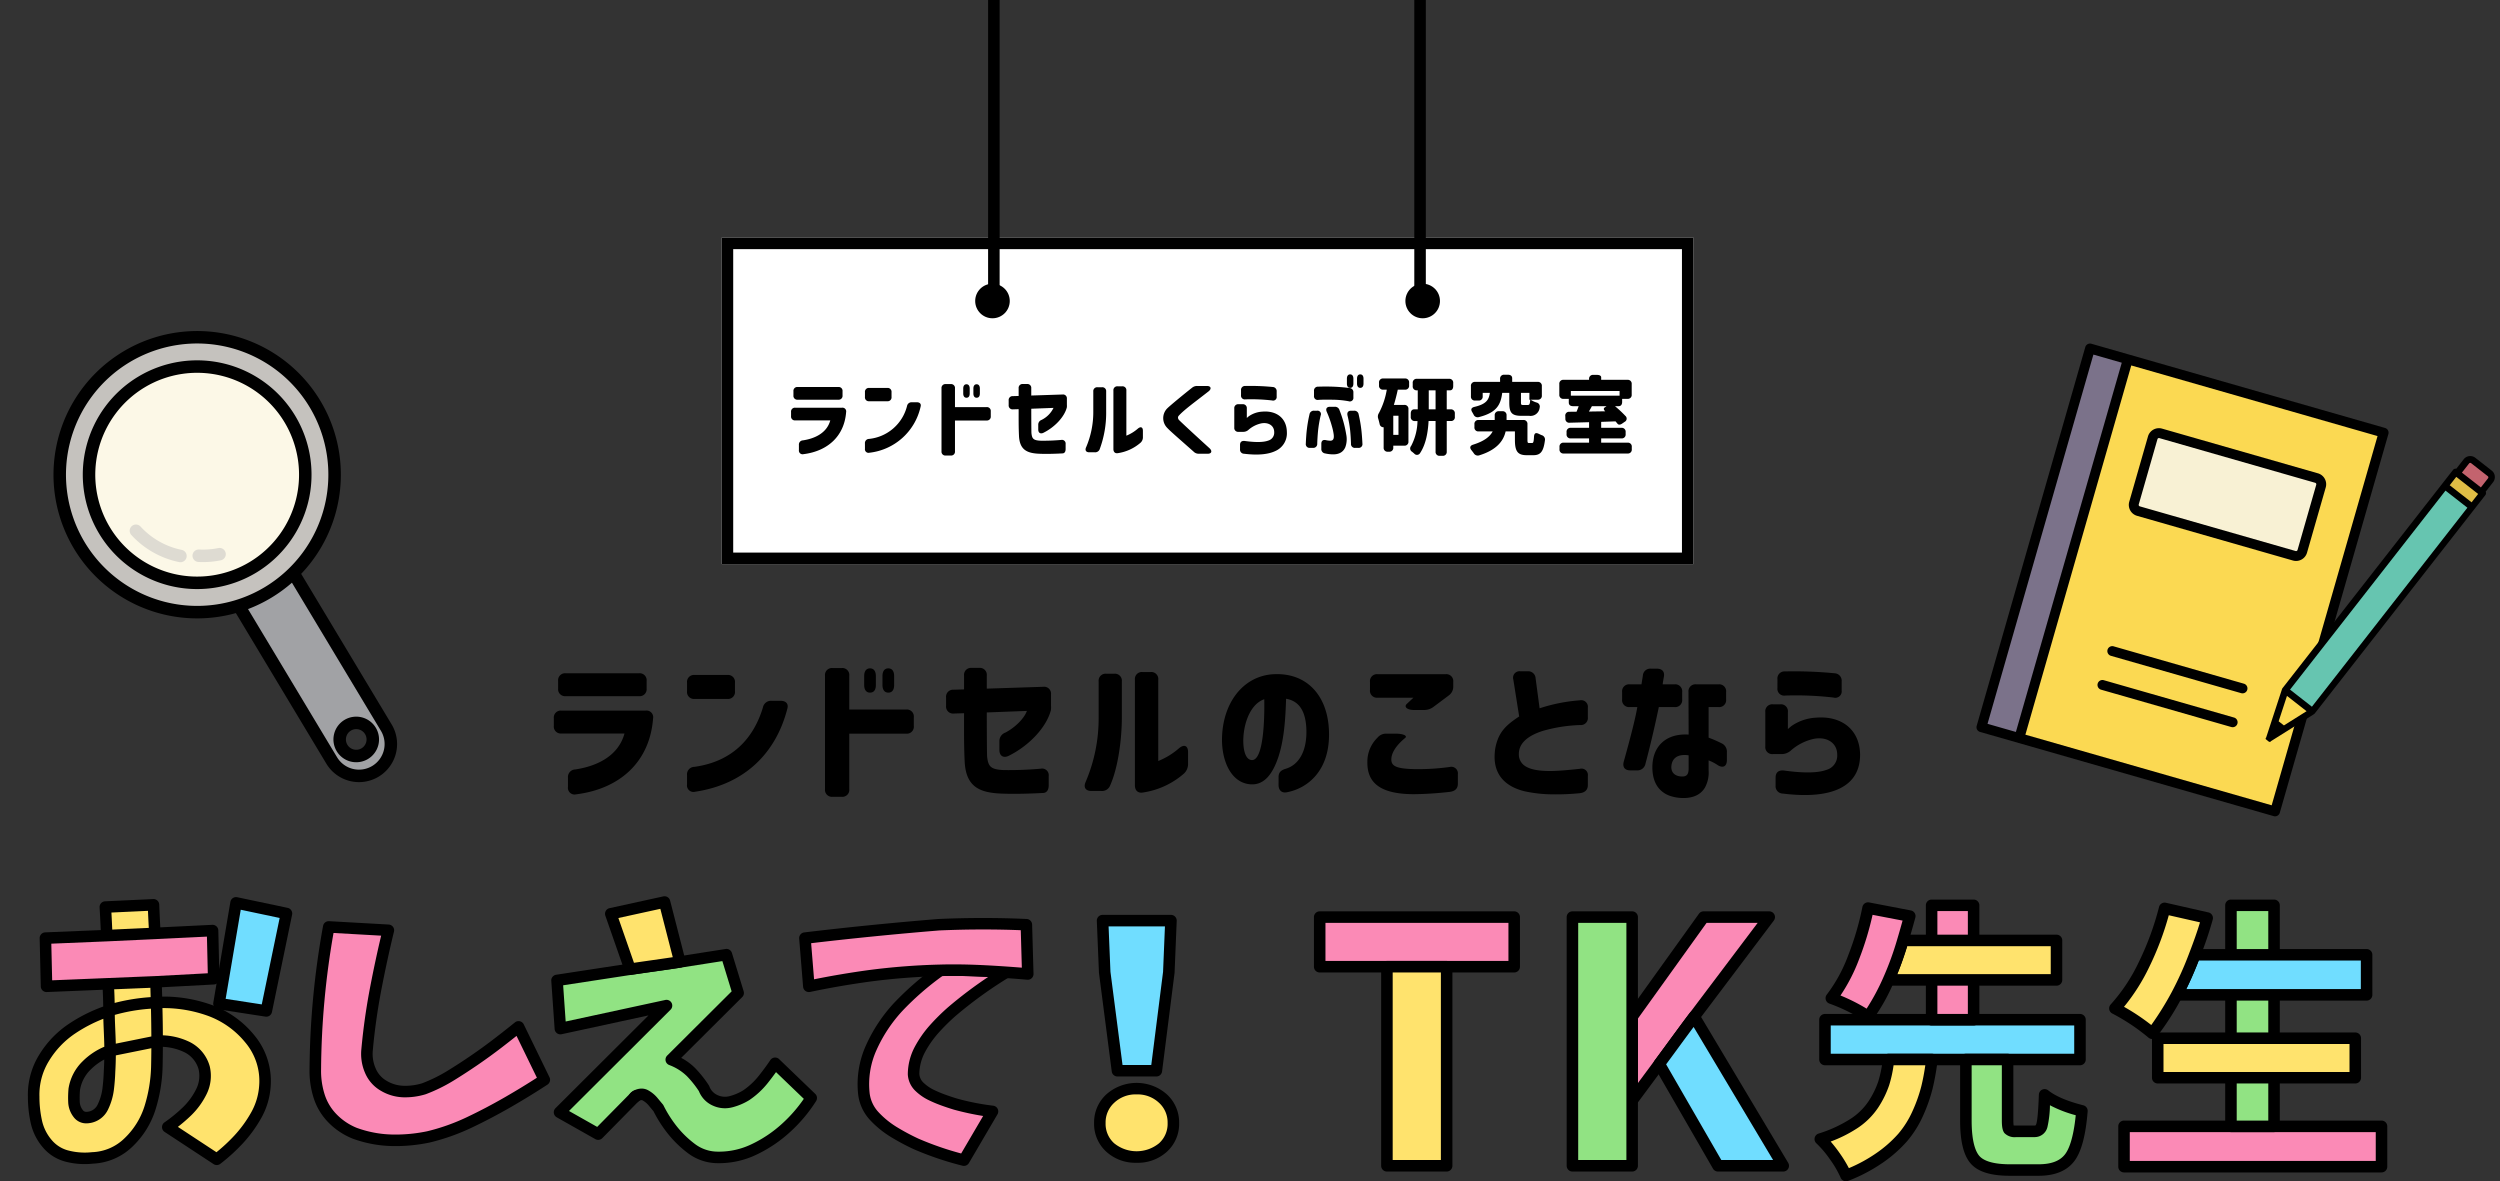 <svg xmlns="http://www.w3.org/2000/svg" xmlns:xlink="http://www.w3.org/1999/xlink" width="650.857" height="307.54" viewBox="0 0 650.857 307.54"><rect x="0" y="0" width="650.857" height="307.54" fill="#333333" stroke="none"/><defs><clipPath id="a"><rect width="82.091" height="105.134" fill="none"/></clipPath><clipPath id="b"><rect width="10.784" height="91.504" fill="none"/></clipPath><clipPath id="c"><rect width="74.811" height="129.128" fill="none"/></clipPath><clipPath id="d"><rect width="614.254" height="74.206" transform="translate(0 0)" fill="none"/></clipPath></defs><g transform="translate(-368.616 -1968.138)"><g transform="translate(345.493 604.004) rotate(16)"><g transform="translate(945 1240.865)"><rect width="69.272" height="102.567" transform="translate(11.535 1.284)" fill="#fbd952"/><g clip-path="url(#a)"><path d="M197.361,114.961a1.685,1.685,0,0,0-1.685-1.685H153.469a1.685,1.685,0,0,0-1.685,1.685v17.68a1.685,1.685,0,0,0,1.685,1.685h42.206a1.685,1.685,0,0,0,1.685-1.685Z" transform="translate(-128.401 -95.826)" fill="#f8f1d4" fill-rule="evenodd"/><rect width="10.251" height="102.567" transform="translate(1.284 1.284)" fill="#7b728a"/><path d="M80.807,0H1.284A1.284,1.284,0,0,0,0,1.284V103.851a1.284,1.284,0,0,0,1.284,1.284H80.807a1.284,1.284,0,0,0,1.284-1.284V1.284A1.284,1.284,0,0,0,80.807,0M10.251,102.567H2.568v-100h7.683Zm69.272,0h-66.7v-100h66.7ZM28.534,85.875H63.808a1.284,1.284,0,0,0,0-2.568H28.534a1.284,1.284,0,0,0,0,2.568m0-9.182H63.808a1.284,1.284,0,1,0,0-2.567H28.534a1.284,1.284,0,0,0,0,2.567M70.243,19.136a2.969,2.969,0,0,0-2.969-2.969H25.068A2.969,2.969,0,0,0,22.1,19.136v17.68a2.969,2.969,0,0,0,2.969,2.969H67.274a2.969,2.969,0,0,0,2.969-2.969Zm-2.567,0v17.68a.4.4,0,0,1-.4.4H25.068a.4.4,0,0,1-.4-.4V19.136a.4.4,0,0,1,.4-.4H67.274a.4.4,0,0,1,.4.4" fill-rule="evenodd"/></g></g><g transform="translate(1048.113 1240.865) rotate(22)"><rect width="9.006" height="67.522" transform="translate(0.889 10.625)" fill="#66c5b0"/><rect width="9.006" height="4.546" transform="translate(0.889 6.078)" fill="#e0bd45"/><g clip-path="url(#b)"><path d="M0,1.276A1.276,1.276,0,0,1,1.276,0h5.49A1.276,1.276,0,0,1,8.041,1.276V5.189H0Z" transform="translate(1.371 0.889)" fill="#c3636e" fill-rule="evenodd"/><path d="M4.5,12.468,0,0H9.006Z" transform="translate(0.889 78.147)" fill="#fbd952" fill-rule="evenodd"/><path d="M.482,5.288A.889.889,0,0,0,0,6.078v72.08H0s0,.007,0,.011v.02a.883.883,0,0,0,.059.278l4.5,12.449,0,.008,0,.008,0,.008,0,.008,0,.008,0,.008,0,.008,0,.008,0,.008,0,.008,0,.008,0,.008,0,.008,0,.008,0,.008,0,.007,0,.008,0,.007,0,.007,0,.007,0,.007,0,.007,0,.007,0,.007,0,.007,0,.007,0,.007,0,.007,0,.007.005.007.005.007.005.007.005.007.005.007.005.007.005.007.005.007.005.006.006.006.006.006.006.006.006.006.006.006.006.006.006.006.006.006.006.006.006.006.006.006.006.006.006.006.006.006.006.006.006.006.006.005.007.005.007.005.007.005.007.005.007.005.007.005.007,0,.007,0,.007,0,.007,0,.007,0,.007,0,.007,0,.007,0,.007,0,.007,0,.007,0,.007,0,.007,0,.007,0,.007,0,.007,0,.007,0,.007,0,.007,0,.008,0,.008,0,.008,0,.008,0,.008,0,.008,0,.008,0,.008,0,.008,0,.008,0,.008,0,.008,0,.008,0,.008,0,.008,0,.008,0,.008,0,.008,0,.008,0,.008,0,.008,0,.008,0,.008,0,.008,0,.008,0,.008,0,.008,0,.008,0,.008,0,.008,0h.31l.008,0,.008,0,.008,0,.008,0,.008,0,.008,0,.008,0,.008,0,.008,0,.008,0,.008,0,.008,0,.008,0,.008,0,.008,0,.008,0,.008,0,.008,0,.008,0,.008,0,.008,0,.008,0,.008,0,.008,0,.008,0,.008,0,.008,0,.008,0,.008,0,.008,0,.007,0,.007,0,.007,0,.007,0,.007,0,.007,0,.007,0,.007,0,.007,0,.007,0,.007,0,.007,0,.007,0,.007,0,.007,0,.007,0,.007,0,.007,0,.007,0,.007-.005.007-.005.007-.005.007-.005.007-.005.007-.005.006-.005.006-.006.006-.006.006-.006.006-.006L6,91.264l.006-.006.006-.006.006-.006.006-.006.006-.006.006-.006.006-.006.006-.006.006-.006.006-.006.006-.006.005-.006.005-.007.005-.007.005-.007.005-.007.005-.007.005-.007.005-.007.005-.007,0-.007,0-.007,0-.007,0-.007,0-.007,0-.007,0-.007,0-.007,0-.007,0-.007,0-.007,0-.007,0-.008,0-.007,0-.008,0-.008,0-.008,0-.008,0-.008,0-.008,0-.008,0-.008,0-.008,0-.008,0-.008,0-.008,0-.008,0-.008,0-.008,4.5-12.449a.883.883,0,0,0,.059-.278v-.02s0-.007,0-.011h0s0-.008,0-.012V6.078a.889.889,0,0,0-.482-.791V2.165A2.165,2.165,0,0,0,8.137,0H2.647A2.165,2.165,0,0,0,.482,2.165ZM8.628,79.036H2.155l2.366,6.551H6.263ZM1.778,11.514H9.006V77.258H1.778Zm0-1.778H9.006V6.967H1.778ZM8.524,5.189H2.26V2.165a.387.387,0,0,1,.387-.387h5.49a.387.387,0,0,1,.387.387Z" transform="translate(0 0)" fill-rule="evenodd"/></g></g></g><g transform="translate(-727.295 1210.29) rotate(-31)"><g transform="translate(492 1309)"><g clip-path="url(#c)"><path d="M44.114,8.333A35.781,35.781,0,1,1,8.333,44.114,35.8,35.8,0,0,1,44.114,8.333" transform="translate(-6.709 -6.709)" fill="#c5c2be" fill-rule="evenodd"/><path d="M165.943,370.507V417.5a8.292,8.292,0,0,1-8.292,8.292h0a8.292,8.292,0,0,1-8.292-8.292V370.507a36.028,36.028,0,0,0,16.585,0M157.651,411.8a4.311,4.311,0,1,1-4.311,4.311,4.313,4.313,0,0,1,4.311-4.311" transform="translate(-120.245 -298.288)" fill="#a1a2a5" fill-rule="evenodd"/><path d="M75.627,47.475A28.152,28.152,0,1,1,47.475,75.627,28.165,28.165,0,0,1,75.627,47.475" transform="translate(-38.221 -38.221)" fill="#fcf8e7" fill-rule="evenodd"/><path d="M27.489,73.48v45.731a9.917,9.917,0,0,0,9.917,9.917h0a9.917,9.917,0,0,0,9.917-9.917V73.48a37.405,37.405,0,1,0-19.834,0m3.249.737v44.994a6.668,6.668,0,0,0,6.668,6.668h0a6.668,6.668,0,0,0,6.668-6.668V74.217a37.732,37.732,0,0,1-13.337,0m6.668,37.666a5.935,5.935,0,1,0,5.935,5.935,5.938,5.938,0,0,0-5.935-5.935m0,3.249a2.687,2.687,0,1,1-2.687,2.687,2.688,2.688,0,0,1,2.687-2.687m0-111.883A34.157,34.157,0,1,1,3.249,37.405,34.173,34.173,0,0,1,37.405,3.249m0,4.381A29.776,29.776,0,1,0,67.181,37.405,29.79,29.79,0,0,0,37.405,7.63m0,3.249A26.527,26.527,0,1,1,10.878,37.405,26.54,26.54,0,0,1,37.405,10.878" fill-rule="evenodd"/><path d="M92.58,222.188a19.968,19.968,0,0,1-4.489-2.261,1.624,1.624,0,1,0-1.814,2.695,23.206,23.206,0,0,0,5.22,2.629,1.624,1.624,0,1,0,1.084-3.062m-8.413-4.507a19.972,19.972,0,0,1-6.058-10.721,1.624,1.624,0,1,0-3.184.645,23.22,23.22,0,0,0,7.041,12.466,1.624,1.624,0,0,0,2.2-2.39" transform="translate(-60.294 -165.571)" fill="#dedbd2" fill-rule="evenodd"/></g></g></g><g transform="translate(0 779)"><g transform="translate(389.5)"><rect width="253" height="85" transform="translate(167 1251)" fill="#fff"/><path d="M3,3V82H250V3H3M0,0H253V85H0Z" transform="translate(167 1251)"/><circle cx="4.5" cy="4.5" r="4.5" transform="translate(233 1263)"/><circle cx="4.5" cy="4.5" r="4.5" transform="translate(345 1263)"/><path d="M1.5,78.362h-3V-1.5h3Z" transform="translate(237.86 1190.638)"/><path d="M1.5,78.362h-3V-1.5h3Z" transform="translate(348.819 1190.638)"/></g><path d="M-193.8-13.629c6.391-.8,10.652-4.749,11.118-10.963a.961.961,0,0,0-1.087-1.132H-195.91a1.006,1.006,0,0,0-1.11,1.11v1.087a1.006,1.006,0,0,0,1.11,1.11h9.1c-.932,3.418-4.261,4.771-7.123,5.193a1.086,1.086,0,0,0-1.043,1.176v1.354A.962.962,0,0,0-193.8-13.629Zm-2.6-15.29a1.006,1.006,0,0,0,1.11,1.11h10.563a1.006,1.006,0,0,0,1.11-1.11v-1.087a1.006,1.006,0,0,0-1.11-1.11h-10.563a1.006,1.006,0,0,0-1.11,1.11Zm19.728,1.509h4.7a1.006,1.006,0,0,0,1.11-1.11v-1.243a1.006,1.006,0,0,0-1.11-1.11h-4.7a1.006,1.006,0,0,0-1.11,1.11v1.243A1.006,1.006,0,0,0-176.67-27.41Zm-1.11,12.361a.939.939,0,0,0,1.176,1.043,15.406,15.406,0,0,0,13.315-12.006c.2-.71-.222-1.132-1-1.132h-1.287a1.194,1.194,0,0,0-1.243.954,11.387,11.387,0,0,1-9.9,8.588,1.078,1.078,0,0,0-1.065,1.176Zm26.43-13.271c.555,0,.843-.4.843-1.11v-1.287c0-.71-.311-1.11-.843-1.11s-.843.4-.843,1.11v1.287C-152.193-28.719-151.882-28.32-151.35-28.32Zm-6.5,13.936a1.006,1.006,0,0,0,1.11,1.11h1.287a1.006,1.006,0,0,0,1.11-1.11v-8.011h8.211a1.006,1.006,0,0,0,1.11-1.11v-1.265a1.006,1.006,0,0,0-1.11-1.11h-8.211v-4.882a1.006,1.006,0,0,0-1.11-1.11h-1.287a1.006,1.006,0,0,0-1.11,1.11Zm8.3-15.046c0,.71.311,1.11.843,1.11.555,0,.843-.4.843-1.11v-1.287c0-.71-.311-1.11-.843-1.11s-.843.4-.843,1.11ZM-132.42-13.74c1.931.089,4.416,0,6.08-.089.51-.022.8-.422.8-1.132v-1.309a.962.962,0,0,0-1.154-1.065,52.081,52.081,0,0,1-5.37.2c-1.886-.089-2.219-.533-2.374-1.975-.022-.422-.044-3.284-.044-6.347l5.792-.222A6.8,6.8,0,0,1-131.8-22.55a1.3,1.3,0,0,0-.865,1.265v1.243c0,.821.533,1.221,1.309.865,3.018-1.487,5.481-4.15,6.125-6.591a2.842,2.842,0,0,0,.022-.688v-1.62a1,1,0,0,0-1.132-1.087l-8.144.266v-1.886a1.006,1.006,0,0,0-1.11-1.11h-1.065a1.006,1.006,0,0,0-1.11,1.11v2l-1.509.044a1.016,1.016,0,0,0-1.087,1.132v1.2a1.012,1.012,0,0,0,1.132,1.11l1.465-.044c0,2.73-.022,4.638.089,6.968C-137.5-14.694-135.5-13.873-132.42-13.74Zm20.5-.155a11.61,11.61,0,0,0,5.9-2.73,1.881,1.881,0,0,0,.6-1.442v-1.642c0-.976-.577-1.2-1.331-.555a10.542,10.542,0,0,1-2.974,1.82V-30.184a1.006,1.006,0,0,0-1.11-1.11h-1.154a1.006,1.006,0,0,0-1.11,1.11v15.246C-113.092-14.183-112.648-13.762-111.915-13.895Zm-8.3-1.509c-.333.777,0,1.287.843,1.287h1.42a1.256,1.256,0,0,0,1.287-.8,27.233,27.233,0,0,0,1.687-9.831v-5.193a1.006,1.006,0,0,0-1.11-1.11h-1.132a1.006,1.006,0,0,0-1.11,1.11v5.193A23.32,23.32,0,0,1-120.215-15.4Zm29.359,1.664h2.33c1,0,1.243-.71.444-1.442C-92.9-19.554-95.449-21.951-96-22.505a.979.979,0,0,1-.288-.644.765.765,0,0,1,.222-.51c1.442-1.576,4.083-3.462,7.745-6.325.843-.666.621-1.4-.422-1.4h-2.508a2.032,2.032,0,0,0-1.376.466c-2.33,1.842-5.592,4.527-6.458,5.37a3.606,3.606,0,0,0,.022,5.1c.533.577,1.731,1.642,3.062,2.818l3.795,3.351A1.839,1.839,0,0,0-90.856-13.74Zm11.762,0c3.617.444,6.347.178,8.211-.732a5.026,5.026,0,0,0,2.951-4.882c-.044-3.706-2.774-5.659-6.391-5.348A6.8,6.8,0,0,0-77.9-23.46l-.466.4v-2.463a1.006,1.006,0,0,0-1.11-1.11h-1.043a1.006,1.006,0,0,0-1.11,1.11v4.971a1.006,1.006,0,0,0,1.11,1.11h1.2a2,2,0,0,0,1.376-.51,7.432,7.432,0,0,1,3.307-1.687c1.953-.377,3.4.621,3.4,2.264a2.138,2.138,0,0,1-1.576,2.219c-1.221.444-3.24.488-6.1.089-.777-.089-1.221.266-1.221,1.021v1.132A1.062,1.062,0,0,0-79.094-13.74Zm-.777-15.246A.978.978,0,0,0-78.739-27.9a47.346,47.346,0,0,1,6.968.288.927.927,0,0,0,1.176-1.021v-1.309a1.071,1.071,0,0,0-1.021-1.176,60.05,60.05,0,0,0-7.168-.266,1.016,1.016,0,0,0-1.087,1.132Zm31.046-1.908c.555,0,.843-.4.843-1.11V-33.29c0-.71-.311-1.11-.843-1.11s-.843.4-.843,1.11V-32C-49.668-31.293-49.357-30.894-48.825-30.894ZM-63.005-16.4a.978.978,0,0,0,1.087,1.132h.755a1.026,1.026,0,0,0,1.132-1.087c.022-.932.111-2.33.222-3.462a32.455,32.455,0,0,1,.666-3.884.89.89,0,0,0-.954-1.243h-.732a1.128,1.128,0,0,0-1.221.954,36.166,36.166,0,0,0-.688,3.95C-62.872-18.955-62.961-17.557-63.005-16.4Zm2.13-12.427a.954.954,0,0,0,1.132,1.065c1.065-.067,2.042-.067,3.795-.044a24.233,24.233,0,0,1,4.105.4.924.924,0,0,0,1.221-1v-1.265a1.069,1.069,0,0,0-1.021-1.176c-.954-.133-2.485-.288-4.283-.355-1.2-.044-2.53-.044-3.861,0a1.016,1.016,0,0,0-1.087,1.132Zm1.908,13.781a1.128,1.128,0,0,0,.976,1.221,9.28,9.28,0,0,0,1.487.222c1.82.155,3.129-.355,3.773-1.82a6.067,6.067,0,0,0,.244-3.329A30.652,30.652,0,0,0-54.239-25.1a1.206,1.206,0,0,0-1.265-.865h-1.221c-.843,0-1.176.533-.821,1.331a26.616,26.616,0,0,1,1.354,3.817,13.89,13.89,0,0,1,.444,2.064c.111.888,0,1.642-.91,1.62a5.926,5.926,0,0,1-1.154-.155c-.71-.155-1.154.178-1.154.954ZM-52.309-32c0,.71.311,1.11.843,1.11.555,0,.843-.4.843-1.11V-33.29c0-.71-.311-1.11-.843-1.11s-.843.4-.843,1.11Zm.155,8.3a29.421,29.421,0,0,1,.688,3.884c.111,1.11.178,2.219.222,3.44a1,1,0,0,0,1.11,1.11h.777a.971.971,0,0,0,1.087-1.11c-.044-.976-.133-2.33-.288-3.684a36.1,36.1,0,0,0-.688-3.906,1.128,1.128,0,0,0-1.221-.976H-51.2C-51.976-24.946-52.331-24.48-52.153-23.7Zm13.271.067v4.971h-1.354v-4.971Zm-5.259.8c.133.422.244.888.355,1.354a1,1,0,0,0,1.043.843v5.259a1.006,1.006,0,0,0,1.11,1.11h.288a1.006,1.006,0,0,0,1.11-1.11v-.466H-37.4a1.006,1.006,0,0,0,1.11-1.11v-8.388a1.006,1.006,0,0,0-1.11-1.11h-2.685c.4-1.287.732-2.641,1.021-3.972h1.842a1.006,1.006,0,0,0,1.11-1.11v-.688a1.006,1.006,0,0,0-1.11-1.11h-5.614a1.006,1.006,0,0,0-1.11,1.11v.688a1.006,1.006,0,0,0,1.11,1.11h.91a19.987,19.987,0,0,1-2.042,6.08A1.654,1.654,0,0,0-44.142-22.838Zm8.455-.533a1.006,1.006,0,0,0,1.11,1.11h.644a14.423,14.423,0,0,1-1.664,6.5.986.986,0,0,0,.266,1.509l.533.444a.934.934,0,0,0,1.553-.133c1.531-2.308,2.042-5.459,2.2-8.322h1.82v7.945a1.006,1.006,0,0,0,1.11,1.11h.688a1.006,1.006,0,0,0,1.11-1.11v-7.945h1.065a.977.977,0,0,0,1.043-1.11v-.821a1.006,1.006,0,0,0-1.11-1.11h-1V-30.25h.843c.533,0,.843-.4.843-1.11v-.777a1.006,1.006,0,0,0-1.11-1.11h-8.322a1.006,1.006,0,0,0-1.11,1.11v.777a1.006,1.006,0,0,0,1.11,1.11h.2V-25.3h-.91c-.577,0-.91.4-.91,1.11ZM-31-25.3V-30.25h1.775V-25.3ZM-4.8-27.809h.222c-.089,1.176-.2,1.376-.644,1.376H-6.394c-.51,0-.6-.044-.6-.688v-2.463h2.2ZM-20.02-28.7a1.006,1.006,0,0,0,1.11,1.11h.843a1.006,1.006,0,0,0,1.11-1.11v-.888h1.864c-.244,1.775-.888,2.907-3.972,3.639-.865.2-1.065.666-.621,1.376.111.2.222.4.333.577a1.145,1.145,0,0,0,1.42.71c4.638-1.176,5.659-3.218,6.058-6.3h1.842v2.508c0,2.574.555,3.462,3.129,3.462h2.042A2.373,2.373,0,0,0-2.134-25.7a1.079,1.079,0,0,0-.8-1.376,5.972,5.972,0,0,1-1.553-.732h1.82a1.006,1.006,0,0,0,1.11-1.11v-2.419a1.006,1.006,0,0,0-1.11-1.11H-9.279v-.932c0-.6-.4-.932-1.11-.932h-.932a1.006,1.006,0,0,0-1.11,1.11v.755h-6.48a1.006,1.006,0,0,0-1.11,1.11Zm.133,14.025c.2.266.422.533.6.8a1.222,1.222,0,0,0,1.487.533c4.571-1.42,6.28-3.817,6.813-6.214h2.419v2.2c0,3.04.755,3.994,3.085,3.994h1.709c1.82,0,2.641-.865,3.018-3.861A1.169,1.169,0,0,0-1.6-18.577c-.266-.111-.555-.244-.821-.377-.732-.333-1.11-.133-1.176.755-.067,1.42-.2,1.664-.51,1.664h-.755c-.377,0-.444-.089-.444-.865v-4.017a1.006,1.006,0,0,0-1.11-1.11h-4.327V-23.7a1.006,1.006,0,0,0-1.11-1.11h-.865a1.006,1.006,0,0,0-1.11,1.11v1.176H-18a1.006,1.006,0,0,0-1.11,1.11v.755A1.006,1.006,0,0,0-18-19.554h3.639c-.666,1.287-2.086,2.508-5.06,3.44C-20.242-15.87-20.42-15.337-19.887-14.672ZM11.47-26.123h3.817l-.51.355c-.311.222-.266.577.178.976l-4.261.067C10.937-25.168,11.226-25.634,11.47-26.123ZM2.993-29.141a1.006,1.006,0,0,0,1.11,1.11H5.456v.954c0,.621.4.954,1.11.954H8.03c-.155.466-.355.976-.555,1.442-.644,0-1.265,0-1.842.022a.98.98,0,0,0-1.087,1.11l.022.644a1,1,0,0,0,1.154,1.087l5.015-.133v1.465H5.988a1.006,1.006,0,0,0-1.11,1.11v.533a1.006,1.006,0,0,0,1.11,1.11h4.749v1.11H4.147a1.006,1.006,0,0,0-1.11,1.11v.6a1.006,1.006,0,0,0,1.11,1.11h16.6a1.006,1.006,0,0,0,1.11-1.11v-.6a1.006,1.006,0,0,0-1.11-1.11H13.889v-1.11h5.259a1.006,1.006,0,0,0,1.11-1.11v-.533a1.006,1.006,0,0,0-1.11-1.11H13.889v-1.553l3.728-.133c.178.2.333.377.488.577.288.377.732.377,1.309-.044l.577-.4a.932.932,0,0,0,.2-1.553,30,30,0,0,0-2.707-2.53h.932c.6,0,.932-.4.932-1.11v-.8h1.376a1.006,1.006,0,0,0,1.11-1.11v-2.73a1.006,1.006,0,0,0-1.11-1.11H13.889v-.644c0-.4-.4-.644-1.11-.644h-.932a1.006,1.006,0,0,0-1.11,1.11v.178H4.1a1.006,1.006,0,0,0-1.11,1.11Zm3,.288v-1.221H18.682v1.221Z" transform="translate(771.582 1321.007)"/></g><g transform="translate(0.873 693.179)"><g transform="translate(375 1508.294)"><path d="M283.667,45.422l-3.322-25.629-.554-13.447h17.8l-.554,13.447-3.243,25.629Z" fill="#70ddff"/><path d="M293.792,46.922H283.667a1.5,1.5,0,0,1-1.488-1.307l-3.322-25.629q-.008-.065-.011-.131l-.554-13.447a1.5,1.5,0,0,1,1.5-1.562h17.8a1.5,1.5,0,0,1,1.5,1.562l-.554,13.447q0,.063-.011.127L295.28,45.61A1.5,1.5,0,0,1,293.792,46.922Zm-8.807-3h7.485l3.069-24.254.487-11.822H281.354l.487,11.819Z"/><g clip-path="url(#d)"><path d="M279.079,59.027a8.4,8.4,0,0,1,2.729-6.367,10.391,10.391,0,0,1,13.685,0,8.4,8.4,0,0,1,2.729,6.367,8.3,8.3,0,0,1-2.69,6.368,10.752,10.752,0,0,1-13.764,0,8.294,8.294,0,0,1-2.689-6.368" fill="#ffe36d"/><path d="M288.65,69.386a11.218,11.218,0,0,1-7.9-2.891,9.776,9.776,0,0,1-3.169-7.468,9.88,9.88,0,0,1,3.2-7.459,11.887,11.887,0,0,1,15.742,0,9.884,9.884,0,0,1,3.2,7.459,9.78,9.78,0,0,1-3.17,7.468A11.222,11.222,0,0,1,288.65,69.386Zm0-17.8a8.077,8.077,0,0,0-5.814,2.163,6.9,6.9,0,0,0-2.257,5.275,6.8,6.8,0,0,0,2.208,5.268,9.263,9.263,0,0,0,11.725,0,6.8,6.8,0,0,0,2.209-5.268,6.9,6.9,0,0,0-2.258-5.276A8.078,8.078,0,0,0,288.65,51.589Z"/><path d="M254.706,19.794A109.413,109.413,0,0,0,240.494,30.07a53.657,53.657,0,0,0-4.556,4.519,27.5,27.5,0,0,0-3.716,5.32,13.816,13.816,0,0,0-1.64,6.341,4.925,4.925,0,0,0,1.53,3.354,11.888,11.888,0,0,0,2.951,2.077,32.54,32.54,0,0,0,3.171,1.347q1.6.585,3.281,1.094a64.325,64.325,0,0,0,9.62,1.895L243.7,68.7a80.279,80.279,0,0,1-12.463-4.226,57.658,57.658,0,0,1-5.794-3.1,23.974,23.974,0,0,1-5.028-4.082,10.379,10.379,0,0,1-2.733-5.648A22.972,22.972,0,0,1,219.577,39.4a39.074,39.074,0,0,1,6.959-10.531,75.335,75.335,0,0,1,11.043-9.585c5.709-.164,11.429.123,17.127.511" fill="#fb8ab6"/><path d="M240.952,17.736c4.943,0,9.778.284,13.856.562a1.5,1.5,0,0,1,.679,2.777A108.425,108.425,0,0,0,241.477,31.2a52.418,52.418,0,0,0-4.421,4.386,26.12,26.12,0,0,0-3.513,5.031,12.382,12.382,0,0,0-1.46,5.59,3.428,3.428,0,0,0,1.06,2.305,10.444,10.444,0,0,0,2.579,1.819,31.172,31.172,0,0,0,3.022,1.284c1.032.377,2.1.734,3.185,1.063a63.1,63.1,0,0,0,9.373,1.846,1.5,1.5,0,0,1,1.126,2.249l-7.435,12.681a1.5,1.5,0,0,1-1.654.7,82.158,82.158,0,0,1-12.7-4.3l-.039-.017a59.432,59.432,0,0,1-5.945-3.179,25.579,25.579,0,0,1-5.341-4.337,11.893,11.893,0,0,1-3.121-6.444q0-.03-.008-.059a24.555,24.555,0,0,1,2.018-13.03,40.748,40.748,0,0,1,7.224-10.932A77.182,77.182,0,0,1,236.7,18.07a1.5,1.5,0,0,1,.84-.287C238.638,17.752,239.787,17.736,240.952,17.736Zm9.063,3.27c-2.871-.155-5.95-.27-9.063-.27-.973,0-1.934.011-2.865.034a73.4,73.4,0,0,0-10.448,9.115,37.756,37.756,0,0,0-6.694,10.129,21.593,21.593,0,0,0-1.776,11.429,8.824,8.824,0,0,0,2.339,4.821,22.584,22.584,0,0,0,4.716,3.829,56.417,56.417,0,0,0,5.624,3.009,79.916,79.916,0,0,0,11.128,3.863L248.7,57.2a69.878,69.878,0,0,1-7.578-1.634l-.043-.012c-1.142-.347-2.272-.724-3.359-1.12a34.181,34.181,0,0,1-3.314-1.408,13.439,13.439,0,0,1-3.326-2.337,6.4,6.4,0,0,1-1.994-4.336q0-.069,0-.138A15.367,15.367,0,0,1,230.9,39.2a29.126,29.126,0,0,1,3.919-5.61,55.432,55.432,0,0,1,4.683-4.645l.016-.014A109.865,109.865,0,0,1,250.014,21.006Z"/><path d="M237.579,19.283A173.09,173.09,0,0,0,219.14,20.7q-8.239,1.131-15.817,2.733L202.3,10.9q17.054-2.04,34.91-3.5,11.589-.508,22.74,0l.364,12.828q-2.4-.219-5.612-.437c-5.7-.388-11.418-.675-17.127-.511" fill="#fb8ab6"/><path d="M203.323,24.938a1.5,1.5,0,0,1-1.5-1.378l-1.019-12.536a1.5,1.5,0,0,1,1.317-1.611c11.327-1.355,23.091-2.534,34.966-3.5l.056,0c3.867-.17,7.751-.256,11.545-.256s7.606.086,11.329.256a1.5,1.5,0,0,1,1.431,1.456l.364,12.828a1.5,1.5,0,0,1-1.635,1.536c-1.6-.145-3.474-.292-5.577-.434-4.028-.274-8.8-.555-13.653-.555-1.136,0-2.256.016-3.329.046a172.429,172.429,0,0,0-18.278,1.409c-5.428.745-10.714,1.658-15.711,2.714A1.5,1.5,0,0,1,203.323,24.938Zm.593-12.717.764,9.4c4.569-.926,9.356-1.734,14.255-2.406a175.418,175.418,0,0,1,18.6-1.435c1.1-.032,2.251-.048,3.416-.048,4.943,0,9.778.284,13.856.562,1.429.1,2.755.2,3.963.294l-.277-9.75c-3.233-.128-6.523-.193-9.8-.193-3.741,0-7.571.085-11.385.252C225.981,9.826,214.754,10.943,203.916,12.221Z"/><path d="M169.759,17.1l12.1-1.9,3.06,9.986L167.5,42.534a14.581,14.581,0,0,1,5.175,3.28,27.835,27.835,0,0,1,3.353,4.226,5.457,5.457,0,0,0,2.915,3.1,6.074,6.074,0,0,0,4.191.328,14.436,14.436,0,0,0,3.9-1.676,19.849,19.849,0,0,0,4.373-4.046q1.822-2.295,3.135-4.263l9.4,9.038a37.6,37.6,0,0,1-6.414,7.652,33.7,33.7,0,0,1-8.6,5.8,20.927,20.927,0,0,1-9.912,2,11.372,11.372,0,0,1-6.232-2.26,27.024,27.024,0,0,1-4.882-4.7,32.079,32.079,0,0,1-3.754-5.867q-.73-.875-1.457-1.75a6.907,6.907,0,0,0-1.86-1.53,2.37,2.37,0,0,0-2.513.145,1.773,1.773,0,0,0-.366.292l-9.474,9.62L138.42,56.236l27.841-27.769-27.623,5.977-.874-12.536,19.022-2.915c4.32-.662,8.655-1.22,12.973-1.9" fill="#91e383"/><path d="M181.86,13.7a1.5,1.5,0,0,1,1.433,1.061l3.06,9.986a1.5,1.5,0,0,1-.376,1.5L170.085,42.077a14.472,14.472,0,0,1,3.671,2.7,29.461,29.461,0,0,1,3.532,4.452,1.5,1.5,0,0,1,.133.257,3.976,3.976,0,0,0,2.132,2.285,4.62,4.62,0,0,0,1.919.427,4.843,4.843,0,0,0,1.269-.176,13.027,13.027,0,0,0,3.47-1.484,18.443,18.443,0,0,0,4.019-3.722c1.185-1.492,2.215-2.892,3.063-4.164a1.5,1.5,0,0,1,2.287-.249l9.4,9.038a1.5,1.5,0,0,1,.232,1.877,39.283,39.283,0,0,1-6.667,7.958,35.366,35.366,0,0,1-8.982,6.051,22.507,22.507,0,0,1-9.625,2.166c-.327,0-.659-.007-.988-.021l-.03,0a12.9,12.9,0,0,1-7.036-2.555,28.642,28.642,0,0,1-5.152-4.96,33.68,33.68,0,0,1-3.849-5.981c-.421-.5-.864-1.036-1.349-1.62a5.447,5.447,0,0,0-1.459-1.191.6.6,0,0,0-.316-.093,1.48,1.48,0,0,0-.687.235.6.6,0,0,0-.058.053l-9.471,9.617a1.5,1.5,0,0,1-1.807.253l-10.058-5.684a1.5,1.5,0,0,1-.321-2.368l24.223-24.16-22.628,4.9a1.5,1.5,0,0,1-1.814-1.362l-.874-12.536a1.5,1.5,0,0,1,1.269-1.587l19.022-2.915c2.032-.311,4.1-.6,6.095-.887,2.256-.32,4.589-.65,6.873-1.008l12.1-1.895A1.507,1.507,0,0,1,181.86,13.7Zm1.36,11.061-2.414-7.878-10.815,1.694c-2.306.361-4.65.693-6.917,1.014-1.989.282-4.046.573-6.061.882l-17.657,2.706.657,9.43L165.944,27a1.5,1.5,0,0,1,1.377,2.528L140.879,55.9l7.337,4.146,8.668-8.8a3.243,3.243,0,0,1,.684-.538,4.371,4.371,0,0,1,2.194-.642,3.588,3.588,0,0,1,1.823.5,8.429,8.429,0,0,1,2.258,1.865c.529.637,1,1.208,1.457,1.75a1.5,1.5,0,0,1,.191.292,30.728,30.728,0,0,0,3.578,5.594,25.644,25.644,0,0,0,4.613,4.441,9.813,9.813,0,0,0,5.413,1.964c.282.012.567.018.846.018a19.529,19.529,0,0,0,8.35-1.882,32.368,32.368,0,0,0,8.22-5.539,36.947,36.947,0,0,0,5.5-6.33l-7.238-6.957c-.66.921-1.393,1.889-2.191,2.894a21.445,21.445,0,0,1-4.7,4.35l-.053.035a16,16,0,0,1-4.3,1.852,7.84,7.84,0,0,1-2.055.281,7.659,7.659,0,0,1-3.141-.687,6.907,6.907,0,0,1-3.637-3.768,26.469,26.469,0,0,0-3.1-3.884,13.187,13.187,0,0,0-4.652-2.928,1.5,1.5,0,0,1-.5-2.456Z"/><path d="M158.317,52.008a2.353,2.353,0,0,1-.365.292,1.742,1.742,0,0,1,.365-.292" fill="#fb8ab6"/><path d="M158.316,50.508a1.5,1.5,0,0,1,1.062,2.561,3.82,3.82,0,0,1-.6.481,1.5,1.5,0,0,1-1.9-2.3,3.2,3.2,0,0,1,.685-.54A1.5,1.5,0,0,1,158.316,50.508Z"/><path d="M156.786,18.992,151.757,4.561,165.751,1.5l4.008,15.6c-4.318.677-8.653,1.234-12.973,1.9" fill="#ffe36d"/><path d="M156.785,20.492a1.5,1.5,0,0,1-1.415-1.007L150.341,5.055a1.5,1.5,0,0,1,1.1-1.959L165.43.035A1.5,1.5,0,0,1,167.2,1.127l4.008,15.6a1.5,1.5,0,0,1-1.22,1.855c-2.314.363-4.666.7-6.94,1.018-1.982.281-4.031.571-6.038.879A1.506,1.506,0,0,1,156.785,20.492ZM153.73,5.665l4.063,11.658c1.622-.242,3.251-.472,4.838-.7,1.728-.245,3.5-.5,5.263-.761l-3.236-12.59Z"/><path d="M78.329,7.986l15.524.875q-1.749,7.144-3.28,15.087T88.314,39.909a10.868,10.868,0,0,0,.8,5.393,8.206,8.206,0,0,0,3.535,4.045,10.613,10.613,0,0,0,5.138,1.494,16.541,16.541,0,0,0,5.321-.728,40.78,40.78,0,0,0,6.85-3.353q3.208-1.968,6.342-4.118t6.122-4.445q2.986-2.3,5.32-4.191l6.705,13.775Q130,50.7,125.011,53.575T114.88,58.9a53.979,53.979,0,0,1-10.6,3.754,41.374,41.374,0,0,1-9.73.874A30.015,30.015,0,0,1,85.107,61.7a16.718,16.718,0,0,1-5.757-3.827,14.386,14.386,0,0,1-3.535-5.868,21.64,21.64,0,0,1-.984-7,213.348,213.348,0,0,1,3.5-37.025" fill="#fb8ab6"/><path d="M78.328,6.486l.085,0,15.524.875A1.5,1.5,0,0,1,95.31,9.218c-1.149,4.695-2.248,9.746-3.264,15.015-1.007,5.233-1.76,10.553-2.238,15.813l0,.021a9.312,9.312,0,0,0,.7,4.66,6.685,6.685,0,0,0,2.9,3.325,9.056,9.056,0,0,0,4.423,1.291c.139,0,.278.006.414.006a15.137,15.137,0,0,0,4.382-.654,39.455,39.455,0,0,0,6.551-3.212c2.107-1.292,4.219-2.664,6.278-4.076,2.043-1.4,4.081-2.881,6.057-4.4s3.766-2.93,5.288-4.165a1.5,1.5,0,0,1,2.294.508L135.8,47.125a1.5,1.5,0,0,1-.526,1.911c-2.982,1.955-6.182,3.92-9.511,5.839s-6.788,3.738-10.237,5.376a55.74,55.74,0,0,1-10.9,3.858l-.044.01a43.267,43.267,0,0,1-8.825.924c-.417,0-.84-.006-1.257-.019a31.664,31.664,0,0,1-9.908-1.911l-.043-.017a18.283,18.283,0,0,1-6.268-4.167,15.939,15.939,0,0,1-3.9-6.471,23.232,23.232,0,0,1-1.053-7.466A215.857,215.857,0,0,1,76.854,7.715,1.5,1.5,0,0,1,78.328,6.486Zm13.645,3.771-12.4-.7a213.052,213.052,0,0,0-3.238,35.464q0,.009,0,.019a20.242,20.242,0,0,0,.915,6.514,12.969,12.969,0,0,0,3.173,5.266A15.3,15.3,0,0,0,85.643,60.3a28.667,28.667,0,0,0,8.949,1.723c.386.012.779.018,1.166.018a40.259,40.259,0,0,0,8.19-.856,52.741,52.741,0,0,0,10.288-3.645c3.378-1.6,6.751-3.375,10.026-5.265,2.871-1.656,5.644-3.344,8.259-5.03l-5.3-10.892c-1.181.941-2.48,1.956-3.88,3.033-2.019,1.55-4.1,3.062-6.188,4.493s-4.256,2.841-6.406,4.16a42.476,42.476,0,0,1-7.1,3.476q-.047.018-.094.032a18.118,18.118,0,0,1-5.8.793,12.142,12.142,0,0,1-5.853-1.7,9.71,9.71,0,0,1-4.164-4.764,12.407,12.407,0,0,1-.91-6.116c.487-5.355,1.254-10.771,2.279-16.1C90,19,90.965,14.5,91.973,10.257Z"/><path d="M20.53,10.246q-.147-3.717-.364-7.434L32.7,2.228q.146,3.718.364,7.435c.247,4.2.174,8.406.292,12.608q.07,2.555.145,5.394c.087,3.352.146,6.7.146,10.058q0,3.645-.073,6.706A39.172,39.172,0,0,1,31.827,55a21.067,21.067,0,0,1-5.539,9,14.231,14.231,0,0,1-9.475,4.118,18.246,18.246,0,0,1-6.487-.437,9.935,9.935,0,0,1-5.32-3.316A13.024,13.024,0,0,1,2.2,58.677a30.124,30.124,0,0,1-.692-6.451A18.141,18.141,0,0,1,4.2,42.1a24.252,24.252,0,0,1,7.325-7.653,39.358,39.358,0,0,1,9.584-4.664A48.09,48.09,0,0,1,33.5,27.665a35.271,35.271,0,0,1,13.229,1.822A23.858,23.858,0,0,1,57.7,37.03a17.125,17.125,0,0,1,4.009,12.427,17.811,17.811,0,0,1-2.223,7.471,32.87,32.87,0,0,1-4.555,6.3,45.556,45.556,0,0,1-5.758,5.247L36.419,60.1a39.535,39.535,0,0,0,4.919-4.009,18.431,18.431,0,0,0,3.827-5.211,9.193,9.193,0,0,0,.729-6.232,8.6,8.6,0,0,0-4.811-5.54,15.751,15.751,0,0,0-7.434-1.384L21.405,40.2a16.218,16.218,0,0,0-6.123,3.862,11.108,11.108,0,0,0-3.206,6.2A25.072,25.072,0,0,0,12,53.575,5.225,5.225,0,0,0,13.1,56.563a2.717,2.717,0,0,0,2.915.984,4.76,4.76,0,0,0,3.535-2.733A14.871,14.871,0,0,0,20.9,50.259q.289-2.333.364-4.664.146-2.333.146-5.394c0-3.475-.292-6.946-.292-10.422q0-3.5-.218-7c-.261-4.172-.2-8.359-.365-12.536" fill="#ffe36d"/><path d="M32.7.728a1.5,1.5,0,0,1,1.5,1.441c.1,2.47.219,4.962.363,7.405.157,2.664.187,5.359.216,7.966.017,1.539.035,3.13.078,4.688.032,1.161.068,2.485.106,3.887l.449,0a37.061,37.061,0,0,1,11.8,1.952,25.442,25.442,0,0,1,11.646,8.007A18.651,18.651,0,0,1,63.206,49.55v.016A19.379,19.379,0,0,1,60.8,57.659a34.528,34.528,0,0,1-4.763,6.591,47.27,47.27,0,0,1-5.947,5.42,1.5,1.5,0,0,1-1.737.064L35.6,61.353a1.5,1.5,0,0,1-.025-2.49A38.22,38.22,0,0,0,40.3,55a17.023,17.023,0,0,0,3.518-4.791,7.657,7.657,0,0,0,.623-5.179,7.087,7.087,0,0,0-3.976-4.56,14.384,14.384,0,0,0-5.322-1.267c-.008,1.854-.032,3.617-.07,5.256v.006A40.85,40.85,0,0,1,33.26,55.44a22.651,22.651,0,0,1-5.926,9.633,15.748,15.748,0,0,1-10.4,4.538,19.755,19.755,0,0,1-6.973-.477,11.454,11.454,0,0,1-6.1-3.806A14.571,14.571,0,0,1,.734,59a31.766,31.766,0,0,1-.726-6.75A19.7,19.7,0,0,1,2.923,41.315,25.852,25.852,0,0,1,10.7,33.2a41.051,41.051,0,0,1,8.911-4.485c-.019-1.939-.089-3.9-.21-5.835-.155-2.485-.2-5-.24-7.432-.029-1.687-.059-3.432-.126-5.138-.1-2.525-.222-5.017-.363-7.4A1.5,1.5,0,0,1,20.1,1.314L32.632.73Zm-.736,25.533c-.038-1.425-.075-2.771-.107-3.948-.044-1.583-.062-3.187-.079-4.739-.029-2.571-.058-5.23-.211-7.823-.116-1.966-.217-3.962-.3-5.955l-9.516.443c.106,1.938.2,3.932.279,5.947.069,1.739.1,3.5.128,5.2.041,2.4.084,4.879.235,7.3.1,1.689.173,3.391.2,5.084A50.447,50.447,0,0,1,31.966,26.261Zm28.247,23.1a15.538,15.538,0,0,0-3.667-11.369,22.485,22.485,0,0,0-10.291-7.079,34.067,34.067,0,0,0-10.843-1.8l-.373,0c.061,2.6.1,4.905.106,7.091A17.357,17.357,0,0,1,41.7,37.738,10.079,10.079,0,0,1,47.325,44.2q.02.062.034.126a10.7,10.7,0,0,1-.848,7.22,20.015,20.015,0,0,1-4.137,5.633,42.22,42.22,0,0,1-3.321,2.859l10.042,6.6a44.057,44.057,0,0,0,4.734-4.418A31.524,31.524,0,0,0,58.176,56.2,16.4,16.4,0,0,0,60.212,49.357ZM32.146,36.5c-.009-2.227-.043-4.578-.1-7.233a45.976,45.976,0,0,0-9.419,1.617c.022,1.352.079,2.717.135,4.047.047,1.129.1,2.284.124,3.444ZM19.9,39.178c-.021-1.377-.08-2.769-.137-4.124-.044-1.035-.088-2.092-.116-3.154a38.062,38.062,0,0,0-7.283,3.791,22.873,22.873,0,0,0-6.876,7.186,16.745,16.745,0,0,0-2.477,9.309q0,.02,0,.04a28.765,28.765,0,0,0,.657,6.131A11.6,11.6,0,0,0,6.154,63.4a8.4,8.4,0,0,0,4.537,2.826,16.858,16.858,0,0,0,4.08.506,17.053,17.053,0,0,0,1.877-.1l.087-.007a12.666,12.666,0,0,0,8.508-3.7,19.683,19.683,0,0,0,5.152-8.37,37.848,37.848,0,0,0,1.682-10.159c.036-1.513.058-3.133.068-4.835L22.9,41.429c-.016,1.559-.063,2.98-.141,4.236-.05,1.578-.176,3.186-.374,4.779A16.436,16.436,0,0,1,20.9,55.458a6.289,6.289,0,0,1-4.588,3.558l-.017,0a5.58,5.58,0,0,1-1.053.105A4.047,4.047,0,0,1,11.9,57.467,6.717,6.717,0,0,1,10.5,53.641a26.694,26.694,0,0,1,.077-3.513q0-.055.014-.11A12.627,12.627,0,0,1,14.221,43,17.763,17.763,0,0,1,19.9,39.178Zm-4.178,16.9a3.265,3.265,0,0,0,2.473-1.905,13.441,13.441,0,0,0,1.216-4.1c.187-1.508.306-3.031.353-4.525q0-.023,0-.046c.057-.91.1-1.913.12-3a14.808,14.808,0,0,0-3.539,2.621,9.555,9.555,0,0,0-2.777,5.322,23.676,23.676,0,0,0-.064,3.061,3.724,3.724,0,0,0,.79,2.149,1.069,1.069,0,0,0,.951.468A2.571,2.571,0,0,0,15.718,56.076Z"/><path d="M33.066,9.663,48.08,8.934l.292,12.536-15.014.8L20.9,22.782,4.86,23.438,4.568,10.9l15.962-.656Z" fill="#fb8ab6"/><path d="M48.08,7.434A1.5,1.5,0,0,1,49.58,8.9l.292,12.536a1.5,1.5,0,0,1-1.42,1.533l-15.014.8-12.482.512-16.035.656A1.5,1.5,0,0,1,3.36,23.473L3.068,10.937A1.5,1.5,0,0,1,4.506,9.4l15.957-.656L33,8.165l15.011-.729ZM46.839,20.05l-.222-9.543-13.477.654L20.6,11.744h-.008l-14.49.6.222,9.537,14.51-.594,12.45-.51Z"/><path d="M54.2,1.719l13.119,2.77L62.073,29.852,49.756,27.957Z" fill="#70ddff"/><path d="M54.2.219a1.5,1.5,0,0,1,.31.032l13.119,2.77A1.5,1.5,0,0,1,68.79,4.793L63.542,30.156a1.5,1.5,0,0,1-1.7,1.179l-12.317-1.9a1.5,1.5,0,0,1-1.251-1.733L52.723,1.468A1.5,1.5,0,0,1,54.2.219ZM65.549,5.648,55.42,3.509l-3.931,23.2,9.4,1.447Z"/><path d="M584.774,59.9h27.979V70.4H545.718V59.9h39.056Z" fill="#fb8ab6"/><path d="M545.718,58.4h67.035a1.5,1.5,0,0,1,1.5,1.5V70.4a1.5,1.5,0,0,1-1.5,1.5H545.718a1.5,1.5,0,0,1-1.5-1.5V59.9A1.5,1.5,0,0,1,545.718,58.4Zm65.535,3H547.218v7.5h64.035Z"/><path d="M573.555,59.9V2.362h11.22V59.9Z" fill="#91e383"/><path d="M584.775,61.4h-11.22a1.5,1.5,0,0,1-1.5-1.5V2.362a1.5,1.5,0,0,1,1.5-1.5h11.22a1.5,1.5,0,0,1,1.5,1.5V59.9A1.5,1.5,0,0,1,584.775,61.4Zm-9.72-3h8.22V3.862h-8.22Z"/><path d="M573.555,47.244H554.494V36.959h51.427V47.244H573.555Z" fill="#ffe36d"/><path d="M605.921,48.744H554.494a1.5,1.5,0,0,1-1.5-1.5V36.959a1.5,1.5,0,0,1,1.5-1.5h51.427a1.5,1.5,0,0,1,1.5,1.5V47.244A1.5,1.5,0,0,1,605.921,48.744Zm-49.927-3h48.427V38.459H555.994Z"/><path d="M573.555,25.666h-14.1a85.92,85.92,0,0,0,4.675-10.429H608.87V25.666H573.555Z" fill="#70ddff"/><path d="M608.87,27.166H559.457a1.5,1.5,0,0,1-1.315-2.222A84.409,84.409,0,0,0,562.733,14.7a1.5,1.5,0,0,1,1.4-.959H608.87a1.5,1.5,0,0,1,1.5,1.5V25.666A1.5,1.5,0,0,1,608.87,27.166Zm-46.94-3h45.44V16.737H565.158C564.208,19.157,563.164,21.673,561.93,24.166Z"/><path d="M559.457,25.666a69.394,69.394,0,0,1-6.4,10,53.482,53.482,0,0,0-9.711-6.474,46.7,46.7,0,0,0,7.589-11.435,75.581,75.581,0,0,0,5.358-14.6l11.076,2.518a94.532,94.532,0,0,1-3.236,9.566,86.08,86.08,0,0,1-4.675,10.429" fill="#ffe36d"/><path d="M553.056,37.164a1.5,1.5,0,0,1-.976-.361,52.251,52.251,0,0,0-9.44-6.289,1.5,1.5,0,0,1-.391-2.349,45.441,45.441,0,0,0,7.337-11.07,74.421,74.421,0,0,0,5.251-14.312,1.5,1.5,0,0,1,1.786-1.092L567.7,4.208a1.5,1.5,0,0,1,1.118,1.846,96.473,96.473,0,0,1-3.287,9.724,87.369,87.369,0,0,1-4.759,10.61A71.154,71.154,0,0,1,554.22,36.61a1.5,1.5,0,0,1-1.029.548Q553.123,37.164,553.056,37.164Zm-7.344-8.385a55.289,55.289,0,0,1,7.1,4.743,78.107,78.107,0,0,0,5.326-8.579A84.687,84.687,0,0,0,562.733,14.7c1.18-3.048,2.106-5.7,2.763-7.911l-8.125-1.847a77.332,77.332,0,0,1-5.09,13.478A51.059,51.059,0,0,1,545.712,28.779Z"/><path d="M504.546,42.5H467.863V32.14h66.388V42.5h-29.7Z" fill="#70ddff"/><path d="M534.251,44H467.863a1.5,1.5,0,0,1-1.5-1.5V32.14a1.5,1.5,0,0,1,1.5-1.5h66.388a1.5,1.5,0,0,1,1.5,1.5V42.5A1.5,1.5,0,0,1,534.251,44Zm-64.888-3h63.388V33.64H469.363Z"/><path d="M495.7,42.5a62.647,62.647,0,0,1-1.3,7.3,39.833,39.833,0,0,1-2.374,6.724,25.81,25.81,0,0,1-3.92,6.258,32.583,32.583,0,0,1-6.077,5.359,41.26,41.26,0,0,1-8.7,4.567,27.478,27.478,0,0,0-2.913-5.034,28.1,28.1,0,0,0-3.777-4.46,35.59,35.59,0,0,0,8.56-3.92,17.529,17.529,0,0,0,5.286-5.143,23.984,23.984,0,0,0,2.661-5.43,33.005,33.005,0,0,0,1.259-6.222Z" fill="#ffe36d"/><path d="M484.406,41H495.7a1.5,1.5,0,0,1,1.489,1.684,64.425,64.425,0,0,1-1.328,7.477,41.511,41.511,0,0,1-2.462,6.979,27.425,27.425,0,0,1-4.148,6.618,34.224,34.224,0,0,1-6.354,5.611,42.946,42.946,0,0,1-9.019,4.737,1.5,1.5,0,0,1-1.929-.816,26.146,26.146,0,0,0-2.756-4.751,26.775,26.775,0,0,0-3.566-4.22,1.5,1.5,0,0,1,.553-2.531,34.283,34.283,0,0,0,8.2-3.747,16.132,16.132,0,0,0,4.844-4.7,22.613,22.613,0,0,0,2.5-5.086,31.676,31.676,0,0,0,1.2-5.935A1.5,1.5,0,0,1,484.406,41Zm9.579,3h-8.263a31.936,31.936,0,0,1-1.148,5.184,25.583,25.583,0,0,1-2.823,5.775,19.091,19.091,0,0,1-5.727,5.59,34.275,34.275,0,0,1-6.681,3.309,36.587,36.587,0,0,1,2.3,2.952,33.332,33.332,0,0,1,2.442,3.972,38.676,38.676,0,0,0,7.087-3.868,31.256,31.256,0,0,0,5.8-5.106,24.432,24.432,0,0,0,3.692-5.9,38.519,38.519,0,0,0,2.286-6.47C493.347,47.822,493.695,46,493.985,44Z"/><path d="M495.627,32.14V2.363H506.56V32.14Z" fill="#fb8ab6"/><path d="M506.56,33.64H495.627a1.5,1.5,0,0,1-1.5-1.5V2.363a1.5,1.5,0,0,1,1.5-1.5H506.56a1.5,1.5,0,0,1,1.5,1.5V32.14A1.5,1.5,0,0,1,506.56,33.64Zm-9.433-3h7.933V3.863h-7.933Z"/><path d="M495.627,21.782H484.406A80.666,80.666,0,0,0,488.147,11.5h39.991V21.782H495.627Z" fill="#ffe36d"/><path d="M528.138,23.282H484.406a1.5,1.5,0,0,1-1.365-2.122,78.71,78.71,0,0,0,3.669-10.094A1.5,1.5,0,0,1,488.147,10h39.991a1.5,1.5,0,0,1,1.5,1.5V21.782A1.5,1.5,0,0,1,528.138,23.282Zm-41.45-3h39.95V13h-37.38C488.4,15.766,487.564,18.143,486.688,20.282Z"/><path d="M484.406,21.782a49.039,49.039,0,0,1-5.322,9.494,45.71,45.71,0,0,0-9.567-4.747,40.855,40.855,0,0,0,5.826-10.681,75.814,75.814,0,0,0,3.741-12.767l10.86,2.086q-1.15,4.173-1.8,6.33a80.508,80.508,0,0,1-3.74,10.285" fill="#fb8ab6"/><path d="M479.083,32.776a1.494,1.494,0,0,1-.817-.243,44.42,44.42,0,0,0-9.254-4.592,1.5,1.5,0,0,1-.671-2.345,39.569,39.569,0,0,0,5.6-10.29,74.663,74.663,0,0,0,3.668-12.514,1.5,1.5,0,0,1,1.755-1.185l10.86,2.086a1.5,1.5,0,0,1,1.163,1.872c-.767,2.781-1.375,4.922-1.807,6.363A81.4,81.4,0,0,1,485.771,22.4a49.933,49.933,0,0,1-5.507,9.8A1.5,1.5,0,0,1,479.083,32.776ZM471.9,25.832a47.5,47.5,0,0,1,6.8,3.429,56.6,56.6,0,0,0,4.344-8.1,78.533,78.533,0,0,0,3.668-10.094c.342-1.138.8-2.726,1.355-4.733l-7.812-1.5a78.859,78.859,0,0,1-3.511,11.556A45.661,45.661,0,0,1,471.9,25.832Z"/><path d="M515.406,42.5V58.321a4.809,4.809,0,0,0,.36,2.409q.36.469,1.87.468h4.819a1.918,1.918,0,0,0,1.906-1.654,44.206,44.206,0,0,0,.684-7.84q3.164,2.519,9.71,4.172-.72,8.919-3.165,12.155t-8.127,3.237h-7.481q-6.834,0-9.135-2.769t-2.3-10.106V42.5Z" fill="#91e383"/><path d="M504.546,41h10.86a1.5,1.5,0,0,1,1.5,1.5V58.321a9.662,9.662,0,0,0,.072,1.342,5.119,5.119,0,0,0,.658.035h4.819c.159,0,.2-.035.213-.046a1.08,1.08,0,0,0,.25-.516c.191-.675.455-2.522.628-7.484a1.5,1.5,0,0,1,2.433-1.121c1.93,1.537,5.006,2.846,9.143,3.891A1.5,1.5,0,0,1,536.25,56c-.508,6.292-1.641,10.524-3.463,12.938-1.924,2.544-5.06,3.833-9.324,3.833h-7.481c-5.07,0-8.435-1.083-10.288-3.31-1.782-2.144-2.648-5.763-2.648-11.065V42.5A1.5,1.5,0,0,1,504.546,41Zm9.36,3h-7.86v14.4c0,5.616,1.063,8.074,1.955,9.147,1.212,1.457,3.972,2.228,7.981,2.228h7.481c3.319,0,5.586-.864,6.931-2.642.934-1.237,2.141-3.995,2.754-10.125a31.6,31.6,0,0,1-6.718-2.6,27.112,27.112,0,0,1-.625,5.549,3.4,3.4,0,0,1-3.349,2.746h-4.819a3.709,3.709,0,0,1-3.059-1.053c-.477-.618-.671-1.582-.671-3.324Z"/><path d="M417.663,31h.255l18.35-25.573h17.079L433.806,31.34c-3.073,4.075-6.054,8.219-9.092,12.319l-7.051,9.516Z" fill="#fb8ab6"/><path d="M417.663,54.675a1.5,1.5,0,0,1-1.5-1.5V31a1.5,1.5,0,0,1,.894-1.372L435.049,4.553a1.5,1.5,0,0,1,1.219-.626h17.079a1.5,1.5,0,0,1,1.2,2.4L435,32.243c-1.883,2.5-3.766,5.068-5.587,7.553-1.143,1.56-2.325,3.174-3.5,4.756l-7.051,9.516A1.5,1.5,0,0,1,417.663,54.675Zm1.5-22.837V48.631l4.346-5.865c1.167-1.576,2.347-3.186,3.488-4.743,1.827-2.494,3.716-5.072,5.612-7.586l17.729-23.51h-13.3Z"/><path d="M433.806,31.34,457,70.167H440.007L424.714,43.659c3.039-4.1,6.018-8.244,9.092-12.319" fill="#70ddff"/><path d="M433.806,29.84l.081,0a1.5,1.5,0,0,1,1.207.729L458.287,69.4A1.5,1.5,0,0,1,457,71.667H440.007a1.5,1.5,0,0,1-1.3-.75L423.415,44.409a1.5,1.5,0,0,1,.094-1.643c1.176-1.587,2.364-3.209,3.513-4.777,1.818-2.482,3.7-5.049,5.586-7.552A1.5,1.5,0,0,1,433.806,29.84Zm20.55,38.827L433.665,34.029c-1.426,1.913-2.842,3.847-4.223,5.732-.961,1.312-1.95,2.662-2.938,4l14.369,24.906Z"/><path d="M417.663,53.175V70.167H402.115V5.427h15.548V53.175Z" fill="#91e383"/><path d="M417.663,71.667H402.115a1.5,1.5,0,0,1-1.5-1.5V5.427a1.5,1.5,0,0,1,1.5-1.5h15.548a1.5,1.5,0,0,1,1.5,1.5v64.74A1.5,1.5,0,0,1,417.663,71.667Zm-14.048-3h12.548V6.927H403.615Z"/><path d="M353.819,18.341h-17.5V5.427h50.637V18.341H353.819Z" fill="#fb8ab6"/><path d="M386.954,19.841H336.317a1.5,1.5,0,0,1-1.5-1.5V5.427a1.5,1.5,0,0,1,1.5-1.5h50.637a1.5,1.5,0,0,1,1.5,1.5V18.341A1.5,1.5,0,0,1,386.954,19.841Zm-49.137-3h47.637V6.927H337.817Z"/><rect width="15.548" height="51.826" transform="translate(353.819 18.341)" fill="#ffe36d"/><path d="M0-1.5H15.548a1.5,1.5,0,0,1,1.5,1.5V51.826a1.5,1.5,0,0,1-1.5,1.5H0a1.5,1.5,0,0,1-1.5-1.5V0A1.5,1.5,0,0,1,0-1.5Zm14.048,3H1.5V50.326H14.048Z" transform="translate(353.819 18.341)"/></g></g></g><path d="M-164.4,3.04c11.52-1.44,19.2-8.56,20.04-19.76a1.732,1.732,0,0,0-1.96-2.04H-168.2a1.813,1.813,0,0,0-2,2v1.96a1.813,1.813,0,0,0,2,2h16.4c-1.68,6.16-7.68,8.6-12.84,9.36a1.957,1.957,0,0,0-1.88,2.12V1.12A1.734,1.734,0,0,0-164.4,3.04Zm-4.68-27.56a1.813,1.813,0,0,0,2,2h19.04a1.813,1.813,0,0,0,2-2v-1.96a1.813,1.813,0,0,0-2-2h-19.04a1.813,1.813,0,0,0-2,2Zm35.56,2.72h8.48a1.813,1.813,0,0,0,2-2v-2.24a1.813,1.813,0,0,0-2-2h-8.48a1.813,1.813,0,0,0-2,2v2.24A1.813,1.813,0,0,0-133.52-21.8Zm-2,22.28a1.693,1.693,0,0,0,2.12,1.88c13.04-1.96,21.08-10.2,24-21.64.36-1.28-.4-2.04-1.8-2.04h-2.32a2.153,2.153,0,0,0-2.24,1.72c-2.44,8.12-8,14.12-17.84,15.48A1.943,1.943,0,0,0-135.52-2Zm47.64-23.92c1,0,1.52-.72,1.52-2v-2.32c0-1.28-.56-2-1.52-2s-1.52.72-1.52,2v2.32C-89.4-24.16-88.84-23.44-87.88-23.44ZM-99.6,1.68a1.813,1.813,0,0,0,2,2h2.32a1.813,1.813,0,0,0,2-2V-12.76h14.8a1.813,1.813,0,0,0,2-2v-2.28a1.813,1.813,0,0,0-2-2h-14.8v-8.8a1.813,1.813,0,0,0-2-2H-97.6a1.813,1.813,0,0,0-2,2Zm14.96-27.12c0,1.28.56,2,1.52,2,1,0,1.52-.72,1.52-2v-2.32c0-1.28-.56-2-1.52-2s-1.52.72-1.52,2ZM-53.76,2.84c3.48.16,7.96,0,10.96-.16.92-.04,1.44-.76,1.44-2.04V-1.72a1.734,1.734,0,0,0-2.08-1.92,93.876,93.876,0,0,1-9.68.36c-3.4-.16-4-.96-4.28-3.56-.04-.76-.08-5.92-.08-11.44l10.44-.4c-.68,1.96-3.12,4.36-5.6,5.64a2.348,2.348,0,0,0-1.56,2.28v2.24c0,1.48.96,2.2,2.36,1.56,5.44-2.68,9.88-7.48,11.04-11.88a5.122,5.122,0,0,0,.04-1.24V-23a1.8,1.8,0,0,0-2.04-1.96l-14.68.48v-3.4a1.813,1.813,0,0,0-2-2H-61.4a1.813,1.813,0,0,0-2,2v3.6l-2.72.08a1.831,1.831,0,0,0-1.96,2.04V-20a1.824,1.824,0,0,0,2.04,2l2.64-.08c0,4.92-.04,8.36.16,12.56C-62.92,1.12-59.32,2.6-53.76,2.84Zm36.96-.28A20.928,20.928,0,0,0-6.16-2.36a3.39,3.39,0,0,0,1.08-2.6V-7.92c0-1.76-1.04-2.16-2.4-1a19,19,0,0,1-5.36,3.28V-26.8a1.813,1.813,0,0,0-2-2h-2.08a1.813,1.813,0,0,0-2,2V.68C-18.92,2.04-18.12,2.8-16.8,2.56ZM-31.76-.16c-.6,1.4,0,2.32,1.52,2.32h2.56A2.264,2.264,0,0,0-25.36.72c2.08-4.68,3.04-12.08,3.04-17.72v-9.36a1.813,1.813,0,0,0-2-2h-2.04a1.813,1.813,0,0,0-2,2V-17A42.035,42.035,0,0,1-31.76-.16ZM20.52,2.52c5.44-.96,11.52-5.64,11.08-16.08-.36-9.36-6.04-15.36-14.92-14.64C9.16-27.52,4-20.76,3.76-11.72,3.6-5.72,6.12.24,11.4.44c3.4.12,5.56-2.72,7.04-7.16,1.52-4.6,1.84-10.12,2-15.12,3.64.6,5.12,3.6,5.28,7.92.2,5.88-2.08,9.36-5.44,10.32-1.16.36-1.8.92-1.8,2.12V.6C18.48,1.92,19.24,2.72,20.52,2.52ZM9.32-11.72c.24-4.44,2.12-8.88,5.44-10,.08,4.16-.04,15.96-3.24,15.84C9.52-6,9.2-9.56,9.32-11.72ZM53.8,3A89.718,89.718,0,0,0,63,2.4c1.44-.16,2.16-.88,2.16-2.12V-2.2A1.723,1.723,0,0,0,63-4.08a60.5,60.5,0,0,1-8.84.56c-4.96-.08-6.32-.76-6.32-2.52,0-1.6,1.08-3.2,2.4-4.52.36-.36.76-.72,1.24-1.12.6-.56-.64-1.08-2.48-1.08H46.64a2.918,2.918,0,0,0-2.44,1.08A8.7,8.7,0,0,0,41.6-5.4C41.52.04,44.92,3,53.8,3ZM42.28-24.12a1.813,1.813,0,0,0,2,2H53.6l-1.72,1.6c-.84.8.08,1.6,1.88,1.6h2.56a4,4,0,0,0,2.48-.8l3.96-2.96a2.824,2.824,0,0,0,1.2-2.44v-1.12a1.813,1.813,0,0,0-2-2H44.28a1.813,1.813,0,0,0-2,2ZM89.72,3.04a62.654,62.654,0,0,0,7-.28C98.24,2.64,99,1.88,99,.64v-2.4A1.67,1.67,0,0,0,96.88-3.6c-1.96.2-4.92.52-7.28.56-3,.04-5.64-.28-7.2-1.48a3.555,3.555,0,0,1-1.36-2.96c0-3.08,2.84-4.92,6.24-6A39.363,39.363,0,0,1,97.04-15,1.831,1.831,0,0,0,99-17.04v-2.48a1.734,1.734,0,0,0-2.08-1.92,43.868,43.868,0,0,0-10.48,2.08l-1.04-7.8A1.93,1.93,0,0,0,83.28-29H81.44a1.685,1.685,0,0,0-1.84,2.16l1.52,9.6c-2.2,1.48-4.08,2.84-5.24,5.2a12.049,12.049,0,0,0-1.12,4.32c-.44,5.68,2.84,8.76,7.76,9.96A35.132,35.132,0,0,0,89.72,3.04ZM123.88,4c2.52,0,4.44-.84,5.56-2.64a8.127,8.127,0,0,0,1-4.56V-5.8a11.936,11.936,0,0,1,2.44,1.28c1.36.8,2.32.24,2.32-1.36V-7.92a2.4,2.4,0,0,0-1.44-2.36,32.988,32.988,0,0,0-3.32-1.44v-7.96H133a1.813,1.813,0,0,0,2-2V-23.6a1.813,1.813,0,0,0-2-2h-5.8a1.813,1.813,0,0,0-2,2l.04,11.08c-5.88-.36-9.44,3.04-9.44,8.52,0,4.28,2,6.48,4.48,7.4A10.943,10.943,0,0,0,123.88,4ZM107.92-21.68a1.813,1.813,0,0,0,2,2h1.96c-.4,2.44-1.56,7.16-3.52,14.16-.4,1.44.24,2.32,1.68,2.32h1.72A2.125,2.125,0,0,0,114-4.92c1.4-5.28,2.56-10.36,3.48-14.76h4.08a1.813,1.813,0,0,0,2-2V-23.6a1.813,1.813,0,0,0-2-2h-3.08c.04-.4.16-1.08.32-2,.24-1.32-.48-2.08-1.84-2.08h-1.52a1.93,1.93,0,0,0-2.12,1.84l-.36,2.24h-3.04a1.813,1.813,0,0,0-2,2ZM120.76-4.44c.2-1.72,1.4-3.12,4.48-2.68v3.4c0,1.12-.24,1.92-1.2,2.08C123-1.48,120.48-1.76,120.76-4.44Zm29,7.28c6.52.8,11.44.32,14.8-1.32,3.56-1.72,5.32-4.72,5.32-8.8-.08-6.68-5-10.2-11.52-9.64a12.259,12.259,0,0,0-6.44,2.24l-.84.72V-18.4a1.813,1.813,0,0,0-2-2H147.2a1.813,1.813,0,0,0-2,2v8.96a1.813,1.813,0,0,0,2,2h2.16a3.608,3.608,0,0,0,2.48-.92,13.4,13.4,0,0,1,5.96-3.04c3.52-.68,6.12,1.12,6.12,4.08a3.855,3.855,0,0,1-2.84,4c-2.2.8-5.84.88-11,.16-1.4-.16-2.2.48-2.2,1.84V.72A1.915,1.915,0,0,0,149.76,2.84Zm-1.4-27.48a1.763,1.763,0,0,0,2.04,1.96,85.34,85.34,0,0,1,12.56.52A1.67,1.67,0,0,0,165.08-24v-2.36a1.93,1.93,0,0,0-1.84-2.12,108.24,108.24,0,0,0-12.92-.48,1.831,1.831,0,0,0-1.96,2.04Z" transform="translate(683 2171.9)"/></g></svg>